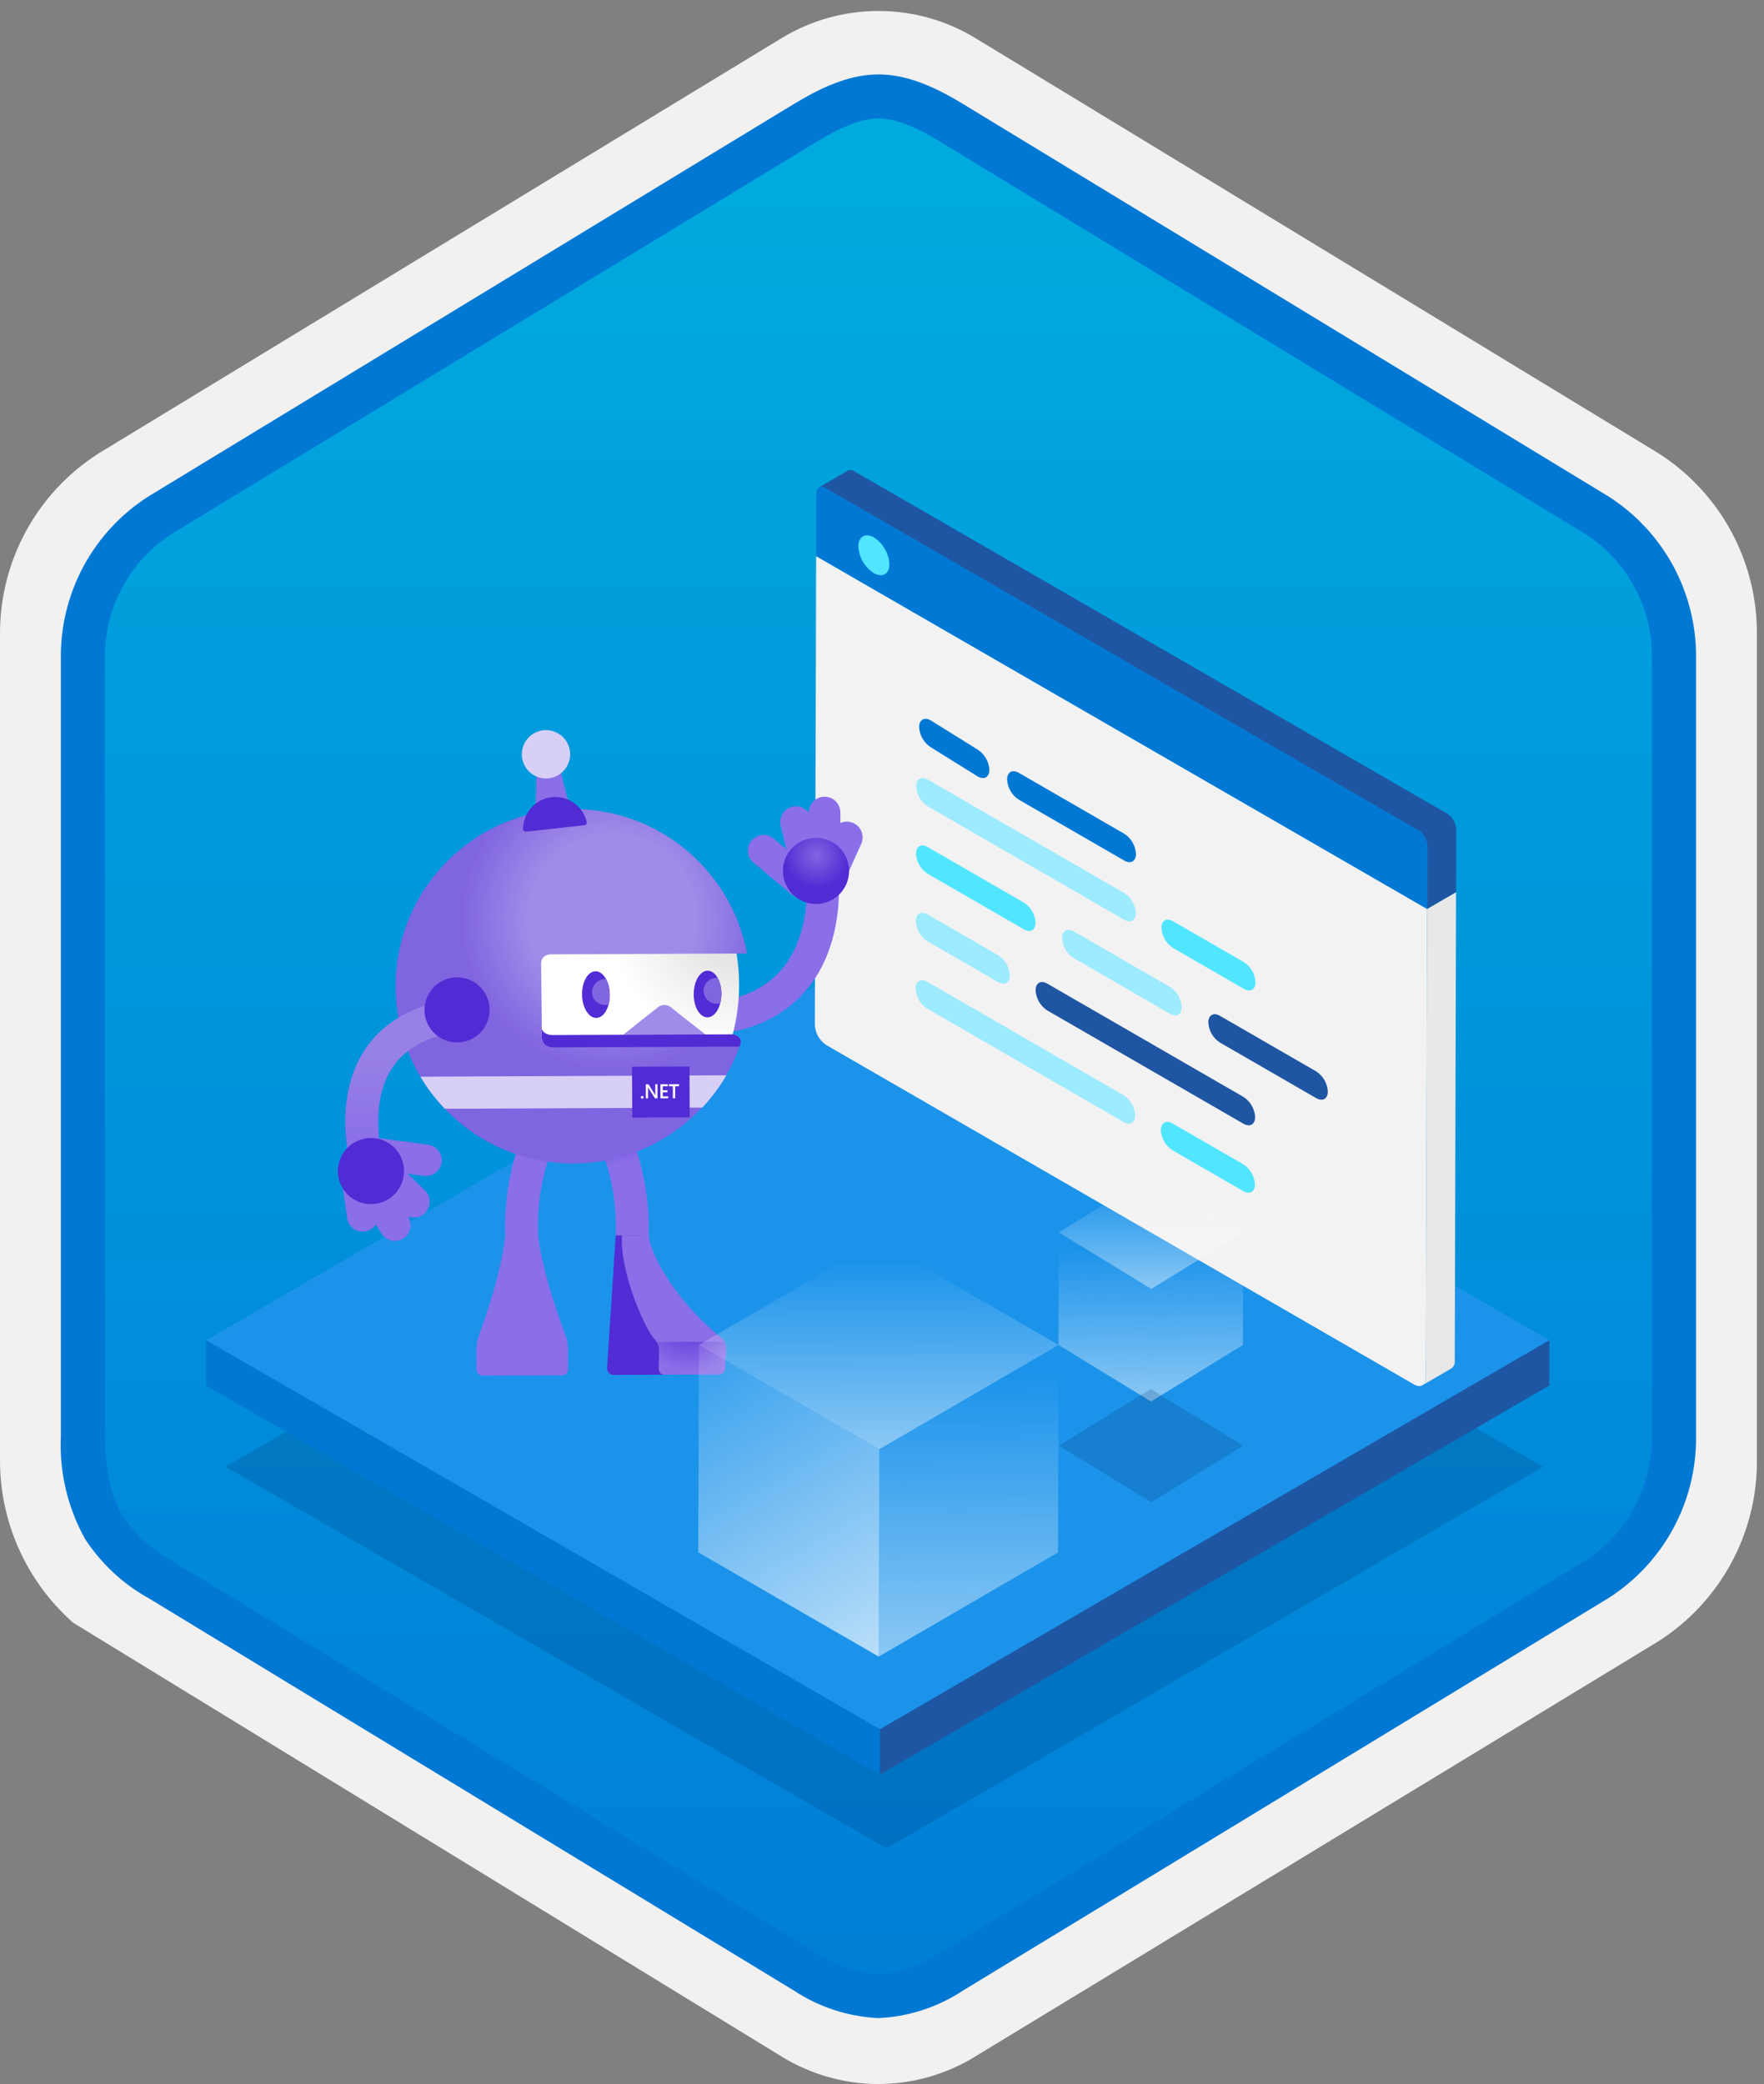 <svg width="160" height="189" viewBox="0 0 160 189" fill="none" xmlns="http://www.w3.org/2000/svg">
<rect x="0" y="0" width="160" height="189" fill="#808080" stroke="none"/>
<g clip-path="url(#clip0_455_707)">
<path d="M79.678 188.994C82.759 188.988 85.78 188.135 88.408 186.528L150.384 148.868C153.165 147.104 155.449 144.659 157.019 141.765C158.589 138.87 159.394 135.622 159.356 132.33V57.615C159.392 54.322 158.587 51.075 157.017 48.181C155.447 45.287 153.163 42.842 150.384 41.077L88.408 3.417C85.775 1.832 82.759 0.994 79.686 0.994C76.612 0.994 73.596 1.832 70.963 3.417L8.988 41.092C6.205 42.855 3.918 45.299 2.345 48.193C0.772 51.088 -0.035 54.336 4.1431e-06 57.63V132.33C-0.019 135.113 0.556 137.868 1.686 140.412C2.816 142.956 4.474 145.23 6.552 147.083V147.109L70.963 186.543C73.588 188.143 76.603 188.991 79.678 188.994V188.994ZM80.326 7.946C82.278 7.946 84.755 9.159 86.465 10.203L147.222 47.398C150.974 49.682 153.09 56.278 153.09 61.029L152.458 132.33C152.458 137.081 149.259 141.349 145.506 143.634L85.11 180.015C81.676 182.103 78.885 182.103 75.451 180.015L14.243 143.543C10.49 141.259 7.472 137.066 7.472 132.33V58.682C7.504 56.317 8.113 53.995 9.246 51.919C10.379 49.842 12.001 48.073 13.972 46.766L74.548 10.203C76.258 9.159 78.374 7.946 80.326 7.946Z" fill="#F2F1F0"/>
<path fill-rule="evenodd" clip-rule="evenodd" d="M87.576 11.527C85.206 10.053 82.47 9.273 79.678 9.273C76.887 9.273 74.151 10.053 71.78 11.527L15.645 45.858C13.119 47.47 11.047 49.7 9.625 52.338C8.203 54.975 7.479 57.932 7.52 60.928V129.032C7.48 132.027 8.206 134.984 9.627 137.621C11.049 140.258 13.121 142.489 15.645 144.102L71.78 178.433C74.151 179.907 76.887 180.688 79.678 180.688C82.47 180.688 85.206 179.907 87.576 178.433L143.711 144.102C146.236 142.489 148.307 140.258 149.729 137.621C151.151 134.984 151.877 132.027 151.837 129.032V60.928C151.875 57.933 151.149 54.977 149.727 52.34C148.305 49.703 146.234 47.472 143.711 45.858L87.576 11.527Z" fill="url(#paint0_linear_455_707)"/>
<path fill-rule="evenodd" clip-rule="evenodd" d="M79.678 10.748C81.362 10.748 83.244 11.614 85.311 12.872L143.777 48.415C145.668 49.628 147.218 51.305 148.278 53.286C149.339 55.267 149.875 57.486 149.837 59.733V130.212C149.875 132.458 149.339 134.678 148.278 136.659C147.218 138.64 145.668 140.316 143.777 141.53L85.312 177.072L85.311 177.073C83.641 178.212 81.696 178.883 79.678 179.016C77.661 178.883 75.716 178.212 74.046 177.073L74.045 177.072L15.582 141.532L15.58 141.531C13.792 140.567 12.267 139.18 11.138 137.491C10.161 135.888 9.52 133.673 9.52 130.212V59.733C9.482 57.486 10.018 55.267 11.079 53.286C12.139 51.305 13.688 49.628 15.58 48.415L74.037 12.878L74.041 12.875C76.124 11.622 77.985 10.748 79.678 10.748ZM87.391 9.455L145.855 44.997C148.333 46.567 150.368 48.746 151.765 51.325C153.162 53.905 153.876 56.8 153.837 59.733V130.212C153.876 133.145 153.162 136.04 151.765 138.62C150.368 141.2 148.333 143.378 145.855 144.949L87.39 180.49C85.096 182.015 82.43 182.888 79.678 183.016C76.926 182.888 74.261 182.015 71.967 180.49H71.966L13.502 144.948L13.499 144.947C11.164 143.654 9.181 141.809 7.723 139.573C6.128 136.72 5.365 133.477 5.52 130.212V59.733C5.481 56.8 6.194 53.905 7.592 51.325C8.989 48.745 11.024 46.567 13.502 44.996L71.967 9.455L71.975 9.45C74.066 8.193 76.773 6.748 79.678 6.748C82.564 6.748 85.282 8.172 87.391 9.455V9.455Z" fill="#0078D4"/>
<path opacity="0.2" d="M139.959 133.02L80.409 167.627L20.47 133.021L80.02 98.414L139.959 133.02Z" fill="#003067"/>
<path d="M140.532 121.54L79.81 156.828L18.698 121.545L79.42 86.257L140.532 121.54Z" fill="#1B93EB"/>
<path d="M140.532 121.54L140.52 125.646L79.798 160.934L79.81 156.828L140.532 121.54Z" fill="#1F56A3"/>
<path d="M79.81 156.828L79.798 160.934L18.686 125.651L18.698 121.545L79.81 156.828Z" fill="#0078D4"/>
<path d="M74.028 50.433L129.444 82.427L129.323 124.955C129.322 125.62 128.844 125.891 128.258 125.553L74.958 94.78C74.653 94.581 74.399 94.312 74.216 93.996C74.034 93.679 73.928 93.325 73.908 92.96L74.028 50.433Z" fill="#F2F2F2"/>
<path d="M129.324 124.955L129.444 82.427L132.069 80.902L131.949 123.429C131.961 123.558 131.94 123.689 131.885 123.807C131.831 123.925 131.747 124.027 131.641 124.101L129.016 125.627C129.122 125.552 129.206 125.45 129.26 125.332C129.315 125.214 129.336 125.084 129.324 124.955V124.955Z" fill="#E8E8E8"/>
<path d="M76.905 42.677C76.997 42.634 77.1 42.617 77.201 42.627C77.302 42.637 77.399 42.674 77.481 42.734L131.271 73.79C131.508 73.943 131.705 74.15 131.846 74.393C131.987 74.636 132.069 74.91 132.085 75.191L132.069 80.902L129.444 82.427L129.46 76.716C129.444 76.435 129.362 76.162 129.221 75.919C129.08 75.675 128.883 75.469 128.646 75.316L74.856 44.26C74.773 44.2 74.677 44.163 74.576 44.153C74.475 44.142 74.373 44.16 74.28 44.202L76.905 42.677Z" fill="#1F56A3"/>
<path d="M128.646 75.316C128.883 75.469 129.08 75.675 129.221 75.919C129.362 76.162 129.444 76.435 129.46 76.716L129.444 82.427L74.028 50.433L74.043 45.141L74.044 44.722C74.046 44.212 74.404 43.999 74.856 44.26L128.646 75.316Z" fill="#0078D4"/>
<path d="M79.265 48.739C79.674 49.004 80.014 49.362 80.259 49.784C80.503 50.206 80.644 50.679 80.671 51.166C80.668 52.068 80.032 52.421 79.255 51.973C78.845 51.711 78.504 51.354 78.26 50.932C78.017 50.511 77.879 50.037 77.857 49.55C77.86 48.649 78.496 48.295 79.265 48.739Z" fill="#50E6FF"/>
<path d="M101.92 99.324C102.225 99.524 102.478 99.792 102.661 100.108C102.843 100.424 102.949 100.778 102.97 101.142C102.968 101.812 102.489 102.085 101.913 101.753L84.1 91.469C83.793 91.268 83.538 90.998 83.356 90.681C83.174 90.363 83.069 90.007 83.05 89.642C83.052 88.98 83.523 88.703 84.107 89.039L101.92 99.324Z" fill="#9CEBFF"/>
<path d="M90.549 86.637C90.856 86.837 91.111 87.107 91.293 87.425C91.476 87.742 91.58 88.098 91.599 88.464C91.597 89.126 91.126 89.403 90.542 89.066L84.117 85.357C83.812 85.157 83.557 84.889 83.375 84.573C83.193 84.257 83.087 83.903 83.067 83.538C83.069 82.868 83.541 82.591 84.124 82.928L90.549 86.637Z" fill="#9CEBFF"/>
<path d="M101.972 80.988C102.277 81.188 102.532 81.456 102.714 81.772C102.896 82.088 103.002 82.442 103.021 82.807C103.019 83.477 102.541 83.741 101.965 83.409L84.152 73.124C83.846 72.926 83.591 72.658 83.408 72.342C83.226 72.025 83.121 71.671 83.102 71.306C83.104 70.636 83.575 70.367 84.159 70.704L101.972 80.988Z" fill="#9CEBFF"/>
<path d="M92.877 81.86C93.184 82.058 93.439 82.326 93.621 82.642C93.804 82.959 93.909 83.313 93.927 83.678C93.925 84.348 93.454 84.617 92.871 84.28L84.135 79.236C83.828 79.038 83.573 78.769 83.391 78.453C83.209 78.137 83.104 77.782 83.085 77.418C83.087 76.748 83.558 76.479 84.141 76.816L92.877 81.86Z" fill="#50E6FF"/>
<path d="M101.987 75.617C102.293 75.818 102.547 76.088 102.729 76.405C102.912 76.722 103.017 77.078 103.037 77.444C103.035 78.105 102.556 78.378 101.98 78.046L92.395 72.512C92.09 72.313 91.836 72.044 91.653 71.728C91.471 71.412 91.366 71.058 91.346 70.694C91.348 70.023 91.819 69.746 92.402 70.083L101.987 75.617Z" fill="#0078D4"/>
<path d="M88.69 67.988C88.996 68.189 89.25 68.459 89.432 68.776C89.615 69.094 89.72 69.45 89.739 69.815C89.738 70.477 89.259 70.749 88.683 70.417L84.415 67.759C84.11 67.56 83.856 67.291 83.673 66.975C83.491 66.659 83.385 66.305 83.366 65.941C83.368 65.27 83.839 64.993 84.422 65.33L88.69 67.988Z" fill="#0078D4"/>
<path d="M106.129 89.51C106.435 89.709 106.69 89.977 106.873 90.293C107.055 90.609 107.16 90.964 107.179 91.329C107.177 91.999 106.706 92.268 106.122 91.931L97.386 86.887C97.081 86.688 96.826 86.419 96.644 86.103C96.462 85.788 96.356 85.433 96.337 85.069C96.339 84.399 96.817 84.134 97.393 84.467L106.129 89.51Z" fill="#9CEBFF"/>
<path d="M119.388 97.166C119.694 97.365 119.948 97.633 120.131 97.949C120.313 98.265 120.418 98.62 120.438 98.984C120.436 99.654 119.957 99.918 119.382 99.586L110.646 94.542C110.339 94.344 110.085 94.076 109.902 93.76C109.72 93.444 109.615 93.089 109.596 92.724C109.598 92.054 110.069 91.785 110.653 92.122L119.388 97.166Z" fill="#1F56A3"/>
<path d="M112.795 99.481C113.101 99.681 113.356 99.951 113.538 100.268C113.721 100.586 113.826 100.942 113.844 101.307C113.842 101.969 113.371 102.246 112.788 101.91L94.982 91.63C94.677 91.43 94.422 91.162 94.24 90.846C94.058 90.53 93.952 90.176 93.933 89.811C93.934 89.141 94.406 88.864 94.989 89.201L112.795 99.481Z" fill="#1F56A3"/>
<path d="M112.829 87.257C113.135 87.455 113.39 87.724 113.573 88.04C113.755 88.356 113.86 88.711 113.879 89.075C113.877 89.746 113.406 90.014 112.822 89.677L106.397 85.968C106.091 85.769 105.836 85.501 105.654 85.185C105.471 84.869 105.366 84.514 105.348 84.15C105.349 83.479 105.821 83.211 106.404 83.547L112.829 87.257Z" fill="#50E6FF"/>
<path d="M112.777 105.592C113.083 105.792 113.337 106.06 113.519 106.376C113.702 106.692 113.807 107.046 113.827 107.41C113.825 108.081 113.354 108.358 112.77 108.021L106.345 104.312C106.039 104.112 105.784 103.842 105.601 103.524C105.419 103.207 105.314 102.851 105.296 102.485C105.298 101.823 105.769 101.546 106.352 101.883L112.777 105.592Z" fill="#50E6FF"/>
<path d="M62.956 93.941L62.908 91.023C66.583 90.962 69.309 89.871 71.007 87.781C74.085 83.994 73.005 78.109 72.992 78.049L75.858 77.501C75.914 77.796 77.197 84.791 73.271 89.621C71.004 92.411 67.532 93.865 62.956 93.941Z" fill="#8A6FE8"/>
<path d="M68.354 78.242L71.748 81.069C71.891 81.189 72.057 81.28 72.236 81.336C72.415 81.392 72.603 81.412 72.79 81.395C72.976 81.379 73.158 81.325 73.324 81.238C73.49 81.151 73.637 81.032 73.757 80.888C73.877 80.745 73.967 80.578 74.023 80.399C74.079 80.22 74.099 80.032 74.081 79.846C74.064 79.659 74.01 79.478 73.923 79.312C73.836 79.146 73.716 78.999 73.572 78.879L70.179 76.053C70.035 75.932 69.87 75.841 69.691 75.785C69.512 75.729 69.324 75.709 69.137 75.726C68.95 75.743 68.769 75.796 68.603 75.883C68.436 75.97 68.289 76.089 68.169 76.233C68.049 76.377 67.959 76.543 67.903 76.722C67.847 76.901 67.828 77.089 67.845 77.276C67.862 77.463 67.916 77.644 68.003 77.81C68.091 77.976 68.21 78.123 68.354 78.242V78.242Z" fill="#8A6FE8"/>
<path d="M76.899 79.231L78.119 76.523C78.195 76.351 78.237 76.166 78.241 75.978C78.246 75.789 78.213 75.602 78.145 75.427C78.078 75.251 77.976 75.091 77.846 74.954C77.716 74.818 77.561 74.709 77.389 74.633C77.216 74.557 77.031 74.515 76.843 74.511C76.655 74.506 76.468 74.539 76.292 74.607C76.117 74.674 75.956 74.776 75.82 74.906C75.684 75.036 75.574 75.191 75.498 75.363L74.247 78.14L76.899 79.231Z" fill="#8A6FE8"/>
<path d="M76.239 77.767L76.224 73.671C76.22 73.292 76.066 72.929 75.796 72.663C75.525 72.397 75.16 72.249 74.781 72.251C74.401 72.254 74.038 72.407 73.772 72.677C73.505 72.948 73.356 73.312 73.358 73.692L73.36 76.737L76.239 77.767Z" fill="#8A6FE8"/>
<path d="M74.545 78.209L73.6 74.221C73.557 74.037 73.478 73.865 73.369 73.712C73.259 73.559 73.12 73.429 72.96 73.33C72.8 73.231 72.622 73.164 72.436 73.134C72.251 73.104 72.061 73.11 71.878 73.153C71.694 73.196 71.521 73.275 71.369 73.385C71.216 73.495 71.086 73.633 70.987 73.793C70.888 73.954 70.821 74.131 70.791 74.317C70.761 74.503 70.767 74.693 70.81 74.876L71.772 78.938L74.545 78.209Z" fill="#8A6FE8"/>
<path d="M74.014 81.98C74.607 81.98 75.187 81.804 75.68 81.474C76.173 81.144 76.558 80.676 76.785 80.128C77.012 79.58 77.071 78.977 76.955 78.395C76.84 77.813 76.554 77.279 76.134 76.859C75.715 76.44 75.18 76.154 74.599 76.039C74.017 75.923 73.414 75.982 72.866 76.209C72.318 76.436 71.849 76.821 71.52 77.314C71.19 77.807 71.014 78.387 71.014 78.98C71.014 79.776 71.33 80.539 71.893 81.101C72.455 81.663 73.218 81.98 74.014 81.98Z" fill="url(#paint1_radial_455_707)"/>
<path d="M58.848 112.049C58.945 107.874 57.93 103.748 55.907 100.094L53.357 101.643C55.128 104.825 55.989 108.433 55.847 112.072C56.83 112.347 57.87 112.339 58.848 112.049Z" fill="url(#paint2_linear_455_707)"/>
<path d="M55.847 112.044L58.209 112.033L60.414 124.667L55.673 124.689C55.589 124.69 55.505 124.674 55.428 124.642C55.35 124.609 55.281 124.561 55.223 124.499C55.166 124.438 55.121 124.365 55.094 124.286C55.066 124.206 55.056 124.122 55.062 124.038L55.847 112.044Z" fill="#522CD5"/>
<path d="M65.471 121.344C65.638 121.508 65.761 121.712 65.826 121.938C65.891 122.163 65.896 122.401 65.841 122.629L65.743 124.143C65.732 124.276 65.672 124.4 65.575 124.491C65.478 124.583 65.351 124.635 65.218 124.638L60.276 124.661C60.204 124.662 60.133 124.649 60.067 124.621C60.001 124.593 59.942 124.552 59.893 124.5C59.844 124.447 59.807 124.386 59.783 124.318C59.76 124.251 59.751 124.179 59.757 124.108L59.789 122.539C59.827 121.969 59.635 121.76 59.194 121.223C58.438 120.305 56.202 115.302 56.415 112.042L58.847 112.032C59.01 113.966 61.563 118.262 65.471 121.344Z" fill="url(#paint3_linear_455_707)"/>
<path d="M65.84 122.629C65.887 122.307 65.851 121.978 65.734 121.674L59.572 121.702C59.747 121.943 59.825 122.241 59.791 122.537L59.758 124.105C59.752 124.177 59.761 124.248 59.784 124.316C59.808 124.383 59.845 124.445 59.894 124.497C59.943 124.55 60.002 124.591 60.068 124.619C60.134 124.646 60.205 124.66 60.277 124.658L65.218 124.637C65.351 124.634 65.478 124.581 65.575 124.49C65.672 124.399 65.732 124.275 65.743 124.142L65.84 122.629Z" fill="url(#paint4_radial_455_707)"/>
<path d="M45.818 112.104C45.684 107.93 46.661 103.795 48.651 100.123L51.216 101.649C49.474 104.847 48.645 108.462 48.821 112.1C47.841 112.385 46.799 112.387 45.818 112.104V112.104Z" fill="url(#paint5_linear_455_707)"/>
<path d="M43.233 122.291C43.237 121.908 43.3 121.528 43.422 121.164C45.628 115.133 45.814 112.092 45.814 112.092L48.822 112.079C48.822 112.079 49.029 115.063 51.289 121.073C51.432 121.451 51.507 121.851 51.511 122.255L51.525 124.184C51.525 124.324 51.47 124.459 51.371 124.558C51.272 124.658 51.139 124.714 50.998 124.716L50.852 124.717L43.913 124.748L43.767 124.75C43.627 124.75 43.492 124.695 43.392 124.596C43.293 124.498 43.236 124.363 43.236 124.223L43.233 122.291Z" fill="url(#paint6_linear_455_707)"/>
<path d="M43.233 122.291C43.233 122.237 43.235 122.183 43.237 122.131C43.253 121.963 43.329 121.775 43.697 121.772L51.117 121.738C51.212 121.74 51.303 121.776 51.373 121.839C51.443 121.902 51.489 121.989 51.502 122.082C51.505 122.139 51.51 122.198 51.514 122.254L51.527 124.183C51.528 124.27 51.507 124.355 51.466 124.432C51.426 124.508 51.367 124.573 51.295 124.622C51.208 124.681 51.106 124.713 51.001 124.714L50.855 124.716L43.915 124.747L43.771 124.748C43.63 124.749 43.496 124.694 43.396 124.595C43.297 124.496 43.24 124.362 43.239 124.222L43.233 122.291Z" fill="url(#paint7_radial_455_707)"/>
<path d="M66.426 93.803C67.055 91.409 67.172 88.91 66.77 86.468L67.729 86.463L67.753 86.445C67.026 82.612 64.93 79.174 61.856 76.771C58.782 74.369 54.938 73.167 51.043 73.389C47.148 73.611 43.467 75.242 40.685 77.978C37.904 80.714 36.212 84.368 35.926 88.26C35.64 92.15 36.779 96.013 39.13 99.126C41.481 102.24 44.884 104.392 48.705 105.181C52.526 105.971 56.503 105.344 59.896 103.418C63.289 101.491 65.865 98.397 67.145 94.711C67.209 94.445 67.201 93.968 66.426 93.803Z" fill="url(#paint8_radial_455_707)"/>
<path d="M65.888 97.516L38.131 97.642C38.756 98.692 39.499 99.668 40.345 100.551L63.699 100.445C64.538 99.555 65.272 98.572 65.888 97.516Z" fill="#D8CFF7"/>
<path d="M57.349 101.35L62.558 101.326L62.537 96.719L57.328 96.743L57.349 101.35Z" fill="#512BD4"/>
<path d="M58.25 99.627C58.234 99.628 58.218 99.625 58.203 99.619C58.187 99.613 58.173 99.605 58.162 99.593C58.15 99.582 58.141 99.569 58.135 99.555C58.128 99.54 58.125 99.525 58.125 99.509C58.125 99.493 58.128 99.477 58.135 99.463C58.141 99.448 58.15 99.435 58.162 99.424C58.173 99.413 58.187 99.403 58.202 99.397C58.218 99.391 58.234 99.388 58.25 99.389C58.267 99.389 58.283 99.392 58.298 99.398C58.313 99.404 58.327 99.413 58.339 99.424C58.351 99.435 58.36 99.448 58.367 99.463C58.373 99.478 58.377 99.493 58.377 99.509C58.377 99.525 58.374 99.541 58.367 99.555C58.361 99.57 58.352 99.583 58.34 99.593C58.316 99.615 58.283 99.627 58.25 99.627V99.627Z" fill="white"/>
<path d="M59.635 99.606H59.41L58.814 98.671C58.799 98.647 58.787 98.622 58.777 98.596H58.772C58.778 98.654 58.781 98.713 58.779 98.771L58.78 99.606H58.581L58.578 98.332H58.818L59.393 99.245C59.417 99.283 59.433 99.31 59.441 99.323H59.444C59.437 99.266 59.434 99.209 59.436 99.152L59.434 98.331H59.633L59.635 99.606Z" fill="white"/>
<path d="M60.605 99.603L59.907 99.604L59.905 98.33L60.575 98.329V98.509L60.111 98.51L60.113 98.871L60.539 98.87V99.049L60.113 99.05L60.114 99.427L60.605 99.426V99.603Z" fill="white"/>
<path d="M61.595 98.506L61.237 98.508L61.24 99.602H61.033L61.031 98.508L60.674 98.509V98.329L61.593 98.326L61.595 98.506Z" fill="white"/>
<path d="M66.46 93.801C67.089 91.409 67.206 88.911 66.804 86.471L50.127 86.546C50.127 86.546 49.075 86.444 49.08 87.404C49.085 88.363 49.136 91.076 49.149 94.075C49.148 94.195 49.17 94.314 49.215 94.424C49.26 94.535 49.326 94.636 49.411 94.721C49.495 94.806 49.596 94.873 49.707 94.918C49.818 94.963 49.937 94.986 50.056 94.984C50.057 94.984 66.044 94.469 66.46 93.801Z" fill="url(#paint9_radial_455_707)"/>
<path d="M56.511 93.854C56.511 93.854 59.066 91.812 59.565 91.434C59.656 91.342 59.764 91.269 59.884 91.219C60.004 91.168 60.132 91.142 60.262 91.142C60.391 91.141 60.52 91.166 60.64 91.215C60.76 91.265 60.869 91.337 60.961 91.428C61.422 91.822 64 93.82 64 93.82L56.511 93.854Z" fill="#A08BE8"/>
<path d="M67.082 94.915C67.082 94.915 67.558 94.037 66.46 93.803C66.461 93.798 50.063 93.865 50.063 93.865C49.682 93.866 49.189 93.641 49.145 93.271C49.147 93.536 49.149 93.805 49.15 94.076C49.147 94.298 49.226 94.514 49.373 94.681C49.52 94.848 49.723 94.954 49.944 94.978C49.982 94.982 50.02 94.987 50.057 94.987L51.178 94.982L67.082 94.915Z" fill="#512BD4"/>
<path d="M54.093 92.311C54.787 92.297 55.331 91.34 55.308 90.173C55.285 89.005 54.704 88.07 54.01 88.083C53.316 88.097 52.772 89.054 52.795 90.222C52.818 91.389 53.399 92.324 54.093 92.311Z" fill="#512BD4"/>
<path d="M65.435 90.159C65.447 88.991 64.894 88.039 64.2 88.031C63.505 88.024 62.933 88.965 62.921 90.132C62.909 91.3 63.461 92.252 64.156 92.26C64.85 92.267 65.422 91.326 65.435 90.159Z" fill="#512BD4"/>
<path d="M54.036 89.139C54.158 89.016 54.305 88.922 54.467 88.863C54.629 88.803 54.802 88.78 54.974 88.795C55.192 89.222 55.307 89.693 55.309 90.172C55.316 90.484 55.279 90.794 55.201 91.095C54.951 91.168 54.684 91.156 54.442 91.06C54.199 90.964 53.996 90.791 53.862 90.567C53.729 90.344 53.674 90.082 53.706 89.823C53.737 89.565 53.853 89.324 54.036 89.139V89.139Z" fill="#8065E0"/>
<path d="M64.156 89.025C64.278 88.902 64.425 88.808 64.587 88.748C64.749 88.689 64.923 88.666 65.095 88.681C65.333 89.135 65.451 89.643 65.435 90.155C65.433 90.433 65.397 90.71 65.327 90.978C65.077 91.053 64.809 91.042 64.566 90.948C64.322 90.853 64.117 90.68 63.983 90.456C63.849 90.232 63.793 89.97 63.824 89.711C63.856 89.452 63.973 89.21 64.156 89.025V89.025Z" fill="#8065E0"/>
<path d="M31.97 106.373C31.888 106.112 29.997 99.913 33.07 95.229C34.845 92.522 37.839 90.927 41.969 90.486L42.285 93.454C39.093 93.794 36.835 94.938 35.573 96.853C33.272 100.345 34.802 105.432 34.818 105.484L31.97 106.373Z" fill="url(#paint10_linear_455_707)"/>
<path d="M41.456 94.536C42.04 94.536 42.61 94.363 43.096 94.038C43.581 93.714 43.96 93.253 44.183 92.713C44.407 92.174 44.465 91.581 44.351 91.008C44.237 90.435 43.956 89.909 43.543 89.497C43.13 89.084 42.604 88.803 42.032 88.689C41.459 88.575 40.866 88.633 40.326 88.857C39.787 89.08 39.326 89.459 39.002 89.944C38.677 90.429 38.504 91 38.504 91.584C38.504 92.367 38.815 93.118 39.369 93.671C39.922 94.225 40.673 94.536 41.456 94.536Z" fill="url(#paint11_radial_455_707)"/>
<path d="M38.828 103.808L34.45 103.226C34.264 103.201 34.075 103.213 33.895 103.261C33.714 103.309 33.544 103.393 33.395 103.506C33.247 103.62 33.122 103.762 33.028 103.924C32.934 104.086 32.873 104.265 32.849 104.45C32.824 104.636 32.836 104.824 32.884 105.005C32.932 105.186 33.015 105.356 33.129 105.504C33.243 105.653 33.385 105.778 33.546 105.872C33.708 105.966 33.887 106.027 34.073 106.051L38.451 106.634C38.825 106.684 39.205 106.583 39.505 106.353C39.805 106.124 40.002 105.784 40.052 105.409C40.102 105.035 40.001 104.656 39.771 104.355C39.542 104.055 39.202 103.858 38.828 103.808V103.808Z" fill="#8A6FE8"/>
<path d="M31.072 107.528L31.483 110.469C31.539 110.845 31.741 111.183 32.046 111.409C32.351 111.635 32.733 111.732 33.108 111.677C33.484 111.621 33.822 111.42 34.049 111.115C34.276 110.811 34.373 110.429 34.318 110.054L33.896 107.037L31.072 107.528Z" fill="#8A6FE8"/>
<path d="M32.411 108.415L34.606 111.872C34.708 112.031 34.84 112.168 34.994 112.275C35.148 112.383 35.322 112.459 35.506 112.499C35.69 112.54 35.88 112.543 36.065 112.51C36.25 112.477 36.427 112.408 36.586 112.306C36.744 112.205 36.881 112.073 36.989 111.919C37.096 111.764 37.172 111.59 37.213 111.407C37.253 111.223 37.257 111.033 37.224 110.848C37.19 110.662 37.121 110.486 37.02 110.327L35.395 107.751L32.411 108.415Z" fill="#8A6FE8"/>
<path d="M33.607 107.137L36.532 110.009C36.803 110.275 37.169 110.424 37.549 110.421C37.929 110.418 38.293 110.264 38.559 109.993C38.826 109.723 38.974 109.357 38.972 108.977C38.969 108.596 38.815 108.233 38.544 107.966L35.566 105.042L33.607 107.137Z" fill="#8A6FE8"/>
<path d="M33.647 109.201C34.24 109.201 34.82 109.025 35.313 108.696C35.807 108.366 36.191 107.898 36.418 107.35C36.645 106.802 36.705 106.199 36.589 105.617C36.473 105.035 36.187 104.501 35.768 104.081C35.349 103.662 34.814 103.376 34.232 103.26C33.651 103.145 33.047 103.204 32.499 103.431C31.951 103.658 31.483 104.043 31.153 104.536C30.824 105.029 30.648 105.609 30.648 106.202C30.648 106.596 30.726 106.986 30.876 107.35C31.027 107.714 31.248 108.044 31.526 108.323C31.805 108.601 32.136 108.822 32.499 108.973C32.863 109.124 33.253 109.201 33.647 109.201V109.201Z" fill="url(#paint12_radial_455_707)"/>
<path d="M51.631 73.048L48.575 73.384L48.659 70.198L50.854 69.957L51.631 73.048Z" fill="#8A6FE8"/>
<path d="M49.96 70.551C50.385 70.464 50.774 70.254 51.079 69.946C51.384 69.638 51.591 69.247 51.674 68.822C51.756 68.396 51.711 67.956 51.543 67.556C51.375 67.157 51.093 66.816 50.732 66.577C50.37 66.338 49.946 66.211 49.513 66.213C49.08 66.215 48.657 66.346 48.297 66.588C47.938 66.831 47.659 67.174 47.495 67.575C47.331 67.976 47.29 68.417 47.376 68.841C47.492 69.411 47.83 69.911 48.314 70.231C48.799 70.552 49.391 70.667 49.96 70.551Z" fill="#D8CFF7"/>
<path d="M53.012 74.837C53.045 74.834 53.076 74.823 53.105 74.807C53.133 74.791 53.158 74.768 53.177 74.742C53.196 74.715 53.21 74.685 53.216 74.653C53.223 74.621 53.223 74.587 53.216 74.555C53.058 73.854 52.648 73.237 52.063 72.819C51.478 72.402 50.76 72.215 50.046 72.294C49.332 72.373 48.672 72.712 48.192 73.246C47.712 73.78 47.446 74.473 47.444 75.191C47.444 75.224 47.452 75.257 47.465 75.287C47.479 75.316 47.499 75.343 47.523 75.365C47.548 75.387 47.577 75.403 47.608 75.413C47.64 75.423 47.673 75.426 47.705 75.422L53.012 74.837Z" fill="url(#paint13_radial_455_707)"/>
<path d="M79.758 131.422L79.704 150.232L63.334 140.781L63.388 121.971L79.758 131.422Z" fill="url(#paint14_linear_455_707)"/>
<path d="M79.758 131.422L96.023 121.97L95.969 140.78L79.704 150.232L79.758 131.422Z" fill="url(#paint15_linear_455_707)"/>
<path d="M63.388 121.971L79.653 112.519L96.023 121.97L79.758 131.422L63.388 121.971Z" fill="url(#paint16_linear_455_707)"/>
<path d="M104.427 116.891L104.4 127.099L96.01 121.97L96.037 111.762L104.427 116.891Z" fill="url(#paint17_linear_455_707)"/>
<path d="M104.427 116.891L112.764 111.761L112.737 121.969L104.4 127.099L104.427 116.891Z" fill="url(#paint18_linear_455_707)"/>
<path d="M96.037 111.762L104.374 106.632L112.764 111.761L104.427 116.891L96.037 111.762Z" fill="url(#paint19_linear_455_707)"/>
<path opacity="0.2" d="M96.037 131.102L104.374 125.972L112.764 131.101L104.427 136.231L96.037 131.102Z" fill="#003067"/>
</g>
<defs>
<linearGradient id="paint0_linear_455_707" x1="79.678" y1="9.273" x2="79.678" y2="180.688" gradientUnits="userSpaceOnUse">
<stop stop-color="#00ABDE"/>
<stop offset="1" stop-color="#007ED8"/>
</linearGradient>
<radialGradient id="paint1_radial_455_707" cx="0" cy="0" r="1" gradientUnits="userSpaceOnUse" gradientTransform="translate(74.039 77.572) scale(2.999)">
<stop stop-color="#8065E0"/>
<stop offset="1" stop-color="#512BD4"/>
</radialGradient>
<linearGradient id="paint2_linear_455_707" x1="55.042" y1="100.276" x2="57.571" y2="112.318" gradientUnits="userSpaceOnUse">
<stop stop-color="#522CD5"/>
<stop offset="0.44" stop-color="#8A6FE8"/>
</linearGradient>
<linearGradient id="paint3_linear_455_707" x1="592.563" y1="8050.48" x2="699.185" y2="7907.81" gradientUnits="userSpaceOnUse">
<stop stop-color="#522CD5"/>
<stop offset="0.44" stop-color="#8A6FE8"/>
</linearGradient>
<radialGradient id="paint4_radial_455_707" cx="0" cy="0" r="1" gradientUnits="userSpaceOnUse" gradientTransform="translate(62.571 119.151) rotate(-0.261) scale(5.206)">
<stop offset="0.034" stop-color="#522CD5"/>
<stop offset="0.996" stop-color="#8A6FE8"/>
</radialGradient>
<linearGradient id="paint5_linear_455_707" x1="313.702" y1="7905.68" x2="256.286" y2="7778.61" gradientUnits="userSpaceOnUse">
<stop stop-color="#522CD5"/>
<stop offset="0.44" stop-color="#8A6FE8"/>
</linearGradient>
<linearGradient id="paint6_linear_455_707" x1="435.622" y1="8074.83" x2="436.737" y2="7914.58" gradientUnits="userSpaceOnUse">
<stop stop-color="#522CD5"/>
<stop offset="0.44" stop-color="#8A6FE8"/>
</linearGradient>
<radialGradient id="paint7_radial_455_707" cx="0" cy="0" r="1" gradientUnits="userSpaceOnUse" gradientTransform="translate(662656 94709) rotate(179.739) scale(47.337 17.181)">
<stop offset="0.034" stop-color="#522CD5"/>
<stop offset="0.996" stop-color="#8A6FE8"/>
</radialGradient>
<radialGradient id="paint8_radial_455_707" cx="0" cy="0" r="1" gradientUnits="userSpaceOnUse" gradientTransform="translate(55.54 83.31) rotate(179.739) scale(16.009)">
<stop offset="0.474" stop-color="#A08BE8"/>
<stop offset="0.862" stop-color="#8065E0"/>
</radialGradient>
<radialGradient id="paint9_radial_455_707" cx="0" cy="0" r="1" gradientUnits="userSpaceOnUse" gradientTransform="translate(66.409 83.845) rotate(179.739) scale(16.59)">
<stop offset="0.093" stop-color="#E1DFDD"/>
<stop offset="0.657" stop-color="white"/>
</radialGradient>
<linearGradient id="paint10_linear_455_707" x1="36.802" y1="90.486" x2="36.802" y2="106.373" gradientUnits="userSpaceOnUse">
<stop offset="0.334" stop-color="#9780E6"/>
<stop offset="0.849" stop-color="#8A6FE8"/>
</linearGradient>
<radialGradient id="paint11_radial_455_707" cx="0" cy="0" r="1" gradientUnits="userSpaceOnUse" gradientTransform="translate(-217798 -116912) rotate(-0.261) scale(17.43)">
<stop stop-color="#8065E0"/>
<stop offset="1" stop-color="#512BD4"/>
</radialGradient>
<radialGradient id="paint12_radial_455_707" cx="0" cy="0" r="1" gradientUnits="userSpaceOnUse" gradientTransform="translate(-225111 -123048) scale(17.995)">
<stop stop-color="#8065E0"/>
<stop offset="1" stop-color="#512BD4"/>
</radialGradient>
<radialGradient id="paint13_radial_455_707" cx="0" cy="0" r="1" gradientUnits="userSpaceOnUse" gradientTransform="translate(-166976 57450.9) rotate(-32.203) scale(13.833 7.535)">
<stop stop-color="#8065E0"/>
<stop offset="1" stop-color="#512BD4"/>
</radialGradient>
<linearGradient id="paint14_linear_455_707" x1="79.704" y1="150.232" x2="63.388" y2="121.971" gradientUnits="userSpaceOnUse">
<stop stop-color="white" stop-opacity="0.7"/>
<stop offset="1" stop-color="white" stop-opacity="0.1"/>
</linearGradient>
<linearGradient id="paint15_linear_455_707" x1="87.929" y1="150.601" x2="87.75" y2="124.659" gradientUnits="userSpaceOnUse">
<stop stop-color="white" stop-opacity="0.5"/>
<stop offset="1" stop-color="#FCFCFC" stop-opacity="0"/>
</linearGradient>
<linearGradient id="paint16_linear_455_707" x1="79.836" y1="131.669" x2="79.796" y2="114.317" gradientUnits="userSpaceOnUse">
<stop stop-color="white" stop-opacity="0.5"/>
<stop offset="1" stop-color="#FCFCFC" stop-opacity="0"/>
</linearGradient>
<linearGradient id="paint17_linear_455_707" x1="100.252" y1="127.299" x2="100.15" y2="113.221" gradientUnits="userSpaceOnUse">
<stop stop-color="white" stop-opacity="0.5"/>
<stop offset="1" stop-color="#FCFCFC" stop-opacity="0"/>
</linearGradient>
<linearGradient id="paint18_linear_455_707" x1="108.615" y1="127.299" x2="108.513" y2="113.22" gradientUnits="userSpaceOnUse">
<stop stop-color="white" stop-opacity="0.5"/>
<stop offset="1" stop-color="#FCFCFC" stop-opacity="0"/>
</linearGradient>
<linearGradient id="paint19_linear_455_707" x1="104.467" y1="117.025" x2="104.444" y2="107.608" gradientUnits="userSpaceOnUse">
<stop stop-color="white" stop-opacity="0.5"/>
<stop offset="1" stop-color="#FCFCFC" stop-opacity="0"/>
</linearGradient>
<clipPath id="clip0_455_707">
<rect width="159.356" height="188" fill="white" transform="translate(0 0.994)"/>
</clipPath>
</defs>
</svg>
